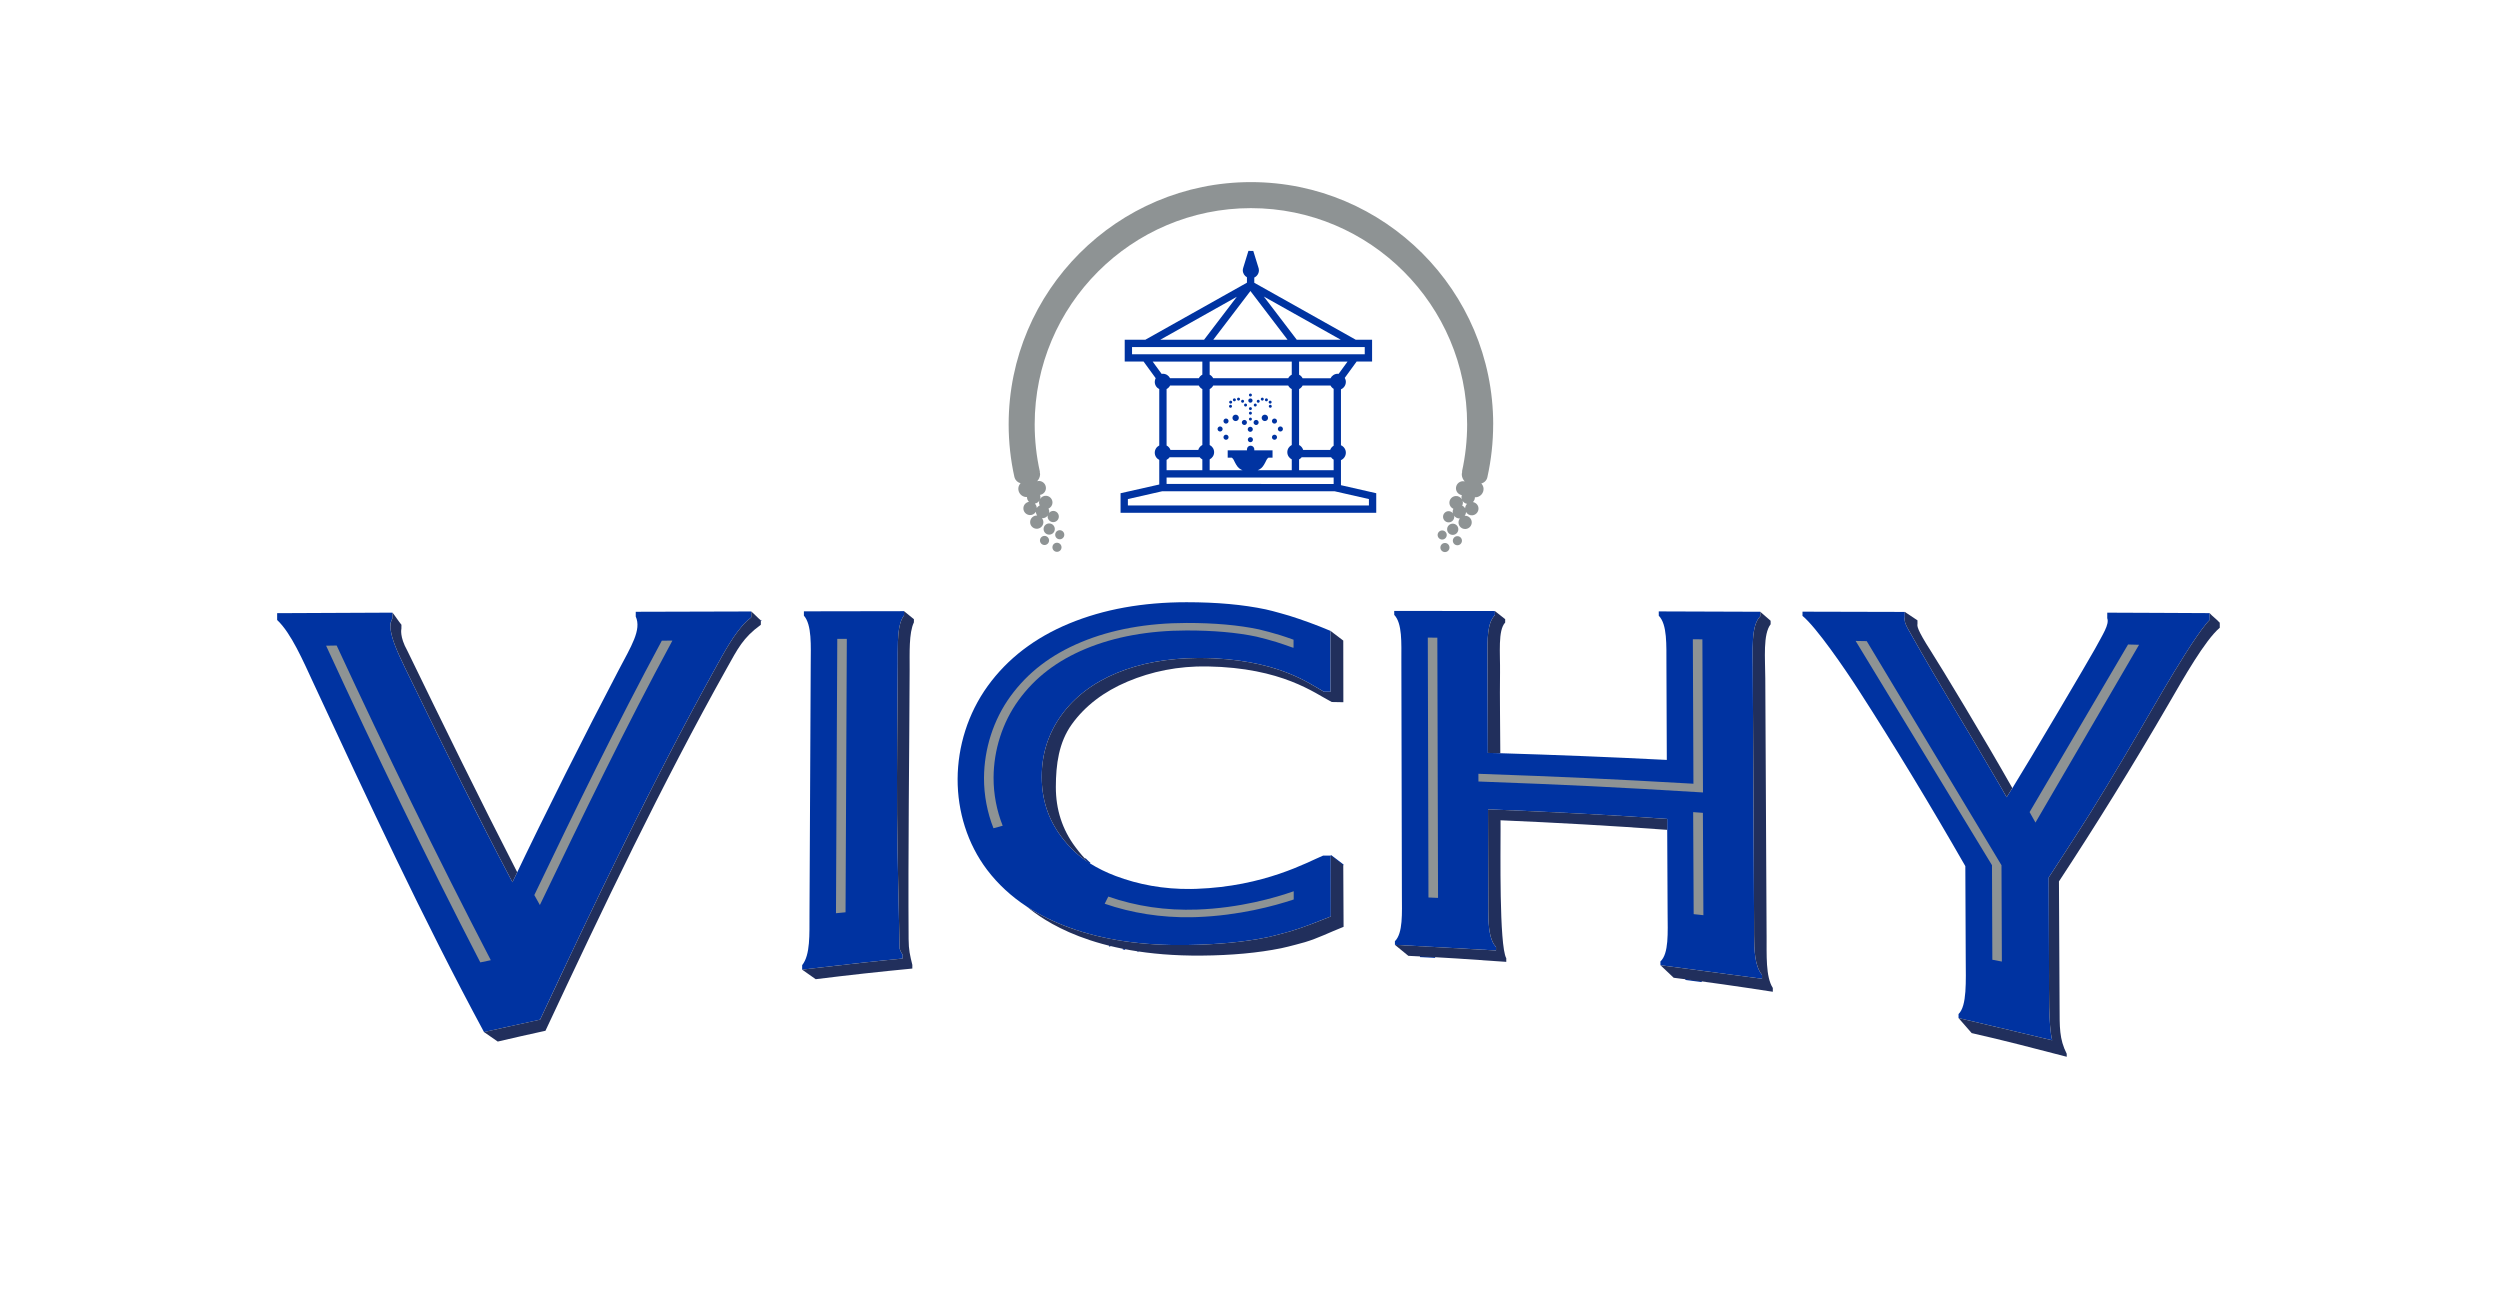<?xml version="1.0" encoding="UTF-8" standalone="no"?>
<svg
   width="465.366pt"
   height="244.121pt"
   viewBox="0 0 465.366 244.121"
   version="1.1"
   id="svg154"
   xmlns="http://www.w3.org/2000/svg"
   xmlns:svg="http://www.w3.org/2000/svg">
  <defs
     id="defs158" />
  <path
     fill-rule="nonzero"
     fill="#0033a1"
     fill-opacity="1"
     d="m 233.578,75.664 c 0.145,0.043 0.301,-0.039 0.348,-0.184 0.043,-0.145 -0.039,-0.301 -0.184,-0.344 -0.145,-0.047 -0.301,0.035 -0.348,0.184 -0.043,0.145 0.039,0.297 0.184,0.344"
     id="path2" />
  <path
     fill-rule="nonzero"
     fill="#0033a1"
     fill-opacity="1"
     d="m 234.297,74.43 c -0.148,-0.043 -0.301,0.039 -0.348,0.184 -0.043,0.145 0.035,0.301 0.184,0.344 0.145,0.047 0.301,-0.035 0.344,-0.18 0.047,-0.148 -0.035,-0.301 -0.18,-0.348"
     id="path4" />
  <path
     fill-rule="nonzero"
     fill="#0033a1"
     fill-opacity="1"
     d="m 235.234,74.375 c 0.043,-0.145 -0.039,-0.301 -0.184,-0.344 -0.145,-0.043 -0.301,0.035 -0.344,0.184 -0.047,0.145 0.035,0.301 0.18,0.344 0.148,0.047 0.301,-0.035 0.348,-0.184"
     id="path6" />
  <path
     fill-rule="nonzero"
     fill="#0033a1"
     fill-opacity="1"
     d="m 235.66,74.691 c 0.145,0.047 0.297,-0.035 0.344,-0.184 0.043,-0.145 -0.035,-0.297 -0.184,-0.344 -0.145,-0.043 -0.301,0.035 -0.344,0.184 -0.047,0.145 0.035,0.301 0.184,0.344"
     id="path8" />
  <path
     fill-rule="nonzero"
     fill="#0033a1"
     fill-opacity="1"
     d="m 236.695,74.938 c 0.047,-0.145 -0.035,-0.297 -0.184,-0.344 -0.145,-0.047 -0.297,0.035 -0.34,0.18 -0.047,0.148 0.035,0.301 0.18,0.348 0.145,0.043 0.301,-0.039 0.344,-0.184"
     id="path10" />
  <path
     fill-rule="nonzero"
     fill="#0033a1"
     fill-opacity="1"
     d="m 236.543,75.367 c -0.148,-0.043 -0.301,0.039 -0.348,0.184 -0.043,0.145 0.039,0.301 0.184,0.344 0.145,0.047 0.301,-0.035 0.348,-0.18 0.043,-0.148 -0.039,-0.301 -0.184,-0.348"
     id="path12" />
  <path
     fill-rule="nonzero"
     fill="#0033a1"
     fill-opacity="1"
     d="m 231.777,75.137 c -0.148,0.043 -0.23,0.199 -0.184,0.344 0.043,0.145 0.199,0.227 0.344,0.184 0.148,-0.047 0.227,-0.199 0.184,-0.348 -0.043,-0.145 -0.199,-0.223 -0.344,-0.18"
     id="path14" />
  <path
     fill-rule="nonzero"
     fill="#0033a1"
     fill-opacity="1"
     d="m 231.387,74.957 c 0.145,-0.043 0.227,-0.199 0.18,-0.344 -0.043,-0.145 -0.199,-0.227 -0.344,-0.184 -0.145,0.047 -0.227,0.199 -0.184,0.348 0.047,0.145 0.199,0.227 0.348,0.18"
     id="path16" />
  <path
     fill-rule="nonzero"
     fill="#0033a1"
     fill-opacity="1"
     d="m 230.465,74.031 c -0.145,0.043 -0.227,0.199 -0.18,0.344 0.043,0.148 0.199,0.23 0.344,0.184 0.145,-0.047 0.227,-0.199 0.184,-0.344 -0.047,-0.148 -0.199,-0.227 -0.348,-0.184"
     id="path18" />
  <path
     fill-rule="nonzero"
     fill="#0033a1"
     fill-opacity="1"
     d="m 229.859,74.691 c 0.145,-0.043 0.227,-0.199 0.184,-0.344 -0.047,-0.148 -0.203,-0.227 -0.348,-0.184 -0.145,0.047 -0.227,0.199 -0.184,0.344 0.047,0.148 0.199,0.23 0.348,0.184"
     id="path20" />
  <path
     fill-rule="nonzero"
     fill="#0033a1"
     fill-opacity="1"
     d="m 229.004,74.594 c -0.148,0.043 -0.227,0.199 -0.184,0.344 0.047,0.145 0.199,0.227 0.344,0.184 0.148,-0.047 0.23,-0.199 0.184,-0.348 -0.043,-0.145 -0.199,-0.227 -0.344,-0.18"
     id="path22" />
  <path
     fill-rule="nonzero"
     fill="#0033a1"
     fill-opacity="1"
     d="m 228.977,75.367 c -0.148,0.047 -0.23,0.199 -0.184,0.348 0.043,0.145 0.199,0.227 0.344,0.18 0.148,-0.043 0.227,-0.199 0.184,-0.344 -0.043,-0.145 -0.199,-0.227 -0.344,-0.184"
     id="path24" />
  <path
     fill-rule="nonzero"
     fill="#0033a1"
     fill-opacity="1"
     d="m 235.027,77.363 c -0.234,0.234 -0.234,0.613 0,0.844 0.23,0.234 0.609,0.234 0.844,0 0.23,-0.23 0.23,-0.609 0,-0.844 -0.234,-0.23 -0.613,-0.23 -0.844,0"
     id="path26" />
  <path
     fill-rule="nonzero"
     fill="#0033a1"
     fill-opacity="1"
     d="m 232.758,81.371 c -0.125,-0.004 -0.246,0.043 -0.34,0.137 -0.184,0.184 -0.184,0.484 0,0.668 0.094,0.094 0.215,0.141 0.34,0.137 0.121,0.004 0.242,-0.043 0.336,-0.137 0.184,-0.184 0.184,-0.484 0,-0.668 -0.094,-0.094 -0.215,-0.141 -0.336,-0.137"
     id="path28" />
  <path
     fill-rule="nonzero"
     fill="#0033a1"
     fill-opacity="1"
     d="m 233.07,80.246 c 0.184,-0.184 0.184,-0.484 0,-0.668 -0.188,-0.184 -0.484,-0.184 -0.672,0 -0.184,0.184 -0.184,0.484 0,0.668 0.188,0.188 0.484,0.188 0.672,0"
     id="path30" />
  <path
     fill-rule="nonzero"
     fill="#0033a1"
     fill-opacity="1"
     d="m 233.488,78.305 c -0.188,0.184 -0.188,0.484 0,0.668 0.184,0.188 0.48,0.188 0.668,0 0.184,-0.184 0.184,-0.484 0,-0.668 -0.188,-0.184 -0.484,-0.184 -0.668,0"
     id="path32" />
  <path
     fill-rule="nonzero"
     fill="#0033a1"
     fill-opacity="1"
     d="m 236.906,78.047 c -0.184,0.188 -0.184,0.484 0,0.672 0.184,0.184 0.484,0.184 0.668,0 0.188,-0.188 0.188,-0.484 0,-0.672 -0.184,-0.184 -0.484,-0.184 -0.668,0"
     id="path34" />
  <path
     fill-rule="nonzero"
     fill="#0033a1"
     fill-opacity="1"
     d="m 238.008,79.52 c -0.188,0.184 -0.188,0.484 0,0.668 0.184,0.184 0.484,0.184 0.668,0 0.184,-0.184 0.184,-0.484 0,-0.668 -0.184,-0.188 -0.484,-0.188 -0.668,0"
     id="path36" />
  <path
     fill-rule="nonzero"
     fill="#0033a1"
     fill-opacity="1"
     d="m 236.906,81.055 c -0.184,0.184 -0.184,0.484 0,0.668 0.184,0.188 0.484,0.188 0.668,0 0.188,-0.184 0.188,-0.484 0,-0.668 -0.184,-0.184 -0.484,-0.184 -0.668,0"
     id="path38" />
  <path
     fill-rule="nonzero"
     fill="#0033a1"
     fill-opacity="1"
     d="m 227.883,81.055 c -0.184,0.184 -0.184,0.484 0,0.668 0.184,0.188 0.484,0.188 0.672,0 0.184,-0.184 0.184,-0.484 0,-0.668 -0.188,-0.184 -0.488,-0.184 -0.672,0"
     id="path40" />
  <path
     fill-rule="nonzero"
     fill="#0033a1"
     fill-opacity="1"
     d="m 229.59,77.363 c -0.234,0.234 -0.234,0.613 0,0.844 0.23,0.234 0.609,0.234 0.844,0 0.23,-0.23 0.23,-0.609 0,-0.844 -0.234,-0.23 -0.613,-0.23 -0.844,0"
     id="path42" />
  <path
     fill-rule="nonzero"
     fill="#0033a1"
     fill-opacity="1"
     d="m 231.305,78.305 c -0.188,0.184 -0.188,0.484 0,0.668 0.184,0.188 0.48,0.188 0.668,0 0.184,-0.184 0.184,-0.484 0,-0.668 -0.188,-0.184 -0.484,-0.184 -0.668,0"
     id="path44" />
  <path
     fill-rule="nonzero"
     fill="#0033a1"
     fill-opacity="1"
     d="m 227.883,78.047 c -0.184,0.188 -0.184,0.484 0,0.672 0.184,0.184 0.484,0.184 0.672,0 0.184,-0.188 0.184,-0.484 0,-0.672 -0.188,-0.184 -0.488,-0.184 -0.672,0"
     id="path46" />
  <path
     fill-rule="nonzero"
     fill="#0033a1"
     fill-opacity="1"
     d="m 226.781,79.52 c -0.184,0.184 -0.184,0.484 0,0.668 0.188,0.184 0.484,0.184 0.672,0 0.184,-0.184 0.184,-0.484 0,-0.668 -0.188,-0.188 -0.484,-0.188 -0.672,0"
     id="path48" />
  <path
     fill-rule="nonzero"
     fill="#0033a1"
     fill-opacity="1"
     d="m 232.566,77.82 c -0.109,0.105 -0.109,0.281 0,0.391 0.105,0.105 0.281,0.105 0.391,0 0.105,-0.109 0.105,-0.285 0,-0.391 -0.109,-0.109 -0.285,-0.109 -0.391,0"
     id="path50" />
  <path
     fill-rule="nonzero"
     fill="#0033a1"
     fill-opacity="1"
     d="m 232.957,76.715 c -0.109,-0.109 -0.281,-0.109 -0.391,0 -0.109,0.105 -0.109,0.281 0,0.391 0.109,0.105 0.281,0.105 0.391,0 0.105,-0.109 0.105,-0.285 0,-0.391"
     id="path52" />
  <path
     fill-rule="nonzero"
     fill="#0033a1"
     fill-opacity="1"
     d="m 232.957,75.867 c -0.109,-0.105 -0.281,-0.105 -0.391,0 -0.109,0.109 -0.109,0.281 0,0.391 0.109,0.105 0.281,0.105 0.391,0 0.105,-0.109 0.105,-0.281 0,-0.391"
     id="path54" />
  <path
     fill-rule="nonzero"
     fill="#0033a1"
     fill-opacity="1"
     d="m 233.043,74.844 c 0.156,-0.156 0.156,-0.41 0,-0.566 -0.156,-0.152 -0.41,-0.152 -0.562,0 -0.156,0.156 -0.156,0.41 0,0.566 0.152,0.156 0.406,0.156 0.562,0"
     id="path56" />
  <path
     fill-rule="nonzero"
     fill="#0033a1"
     fill-opacity="1"
     d="m 232.957,73.727 c 0.105,-0.105 0.105,-0.281 0,-0.391 -0.109,-0.105 -0.281,-0.105 -0.391,0 -0.109,0.109 -0.109,0.285 0,0.391 0.109,0.109 0.281,0.109 0.391,0"
     id="path58" />
  <path
     fill-rule="nonzero"
     fill="#0033a1"
     fill-opacity="1"
     d="m 228.883,85.102 0.059,-0.004"
     id="path60" />
  <path
     fill-rule="nonzero"
     fill="#0033a1"
     fill-opacity="1"
     d="m 236.465,85.098 0.062,0.004"
     id="path62" />
  <path
     fill-rule="nonzero"
     fill="#0033a1"
     fill-opacity="1"
     d="m 254.82,94.094 h -44.867 v -1.195 l 6.402,-1.457 h 32.059 l 6.406,1.457 z M 223.812,67.305 v 2.441 c -0.285,0.145 -0.516,0.375 -0.656,0.66 h -5.352 c -0.246,-0.492 -0.75,-0.832 -1.34,-0.832 -0.078,0 -0.156,0.012 -0.23,0.023 l -1.672,-2.293 z m -13.086,-2.695 h 43.316 v 1.332 h -43.316 z m 19.504,-9.367 -6.098,8 h -8.152 z m 9.445,8 h -13.828 l 6.914,-9.07 z m 1.715,0 -6.133,-8.043 14.332,8.043 z m 7.789,6.352 c -0.055,-0.008 -0.105,-0.02 -0.164,-0.02 -0.586,0 -1.09,0.34 -1.34,0.832 h -5.199 c -0.145,-0.285 -0.375,-0.516 -0.656,-0.66 v -2.441 h 9.023 z m -32.023,19.293 h 31.098 v 1.207 l -31.098,-0.016 z m 0.559,-3.77 h 5.609 c 0.133,0.164 0.297,0.301 0.488,0.395 v 2.016 h -6.656 v -1.926 c 0.223,-0.113 0.414,-0.277 0.559,-0.484 m 11.227,-0.02 h -0.059 z m 7.523,0 h 0.062 z m -2.074,2.309 c 0.562,-0.289 0.844,-0.777 1.129,-1.316 0.156,-0.293 0.301,-0.711 0.586,-0.895 h 0.773 v -1.367 h -3.398 v -0.191 c 0,-0.375 -0.309,-0.68 -0.684,-0.68 -0.375,0 -0.68,0.305 -0.68,0.68 v 0.191 h -3.586 v 1.367 h 0.77 c 0.289,0.184 0.434,0.602 0.586,0.895 0.285,0.539 0.566,1.027 1.129,1.316 0.094,0.047 0.191,0.082 0.289,0.121 h -6.129 v -2.016 c 0.488,-0.25 0.828,-0.75 0.828,-1.336 0,-0.59 -0.34,-1.094 -0.828,-1.34 V 72.426 c 0.285,-0.145 0.512,-0.375 0.656,-0.656 h 13.965 c 0.145,0.281 0.375,0.512 0.66,0.656 v 10.41 c -0.492,0.25 -0.828,0.75 -0.828,1.34 0,0.586 0.336,1.086 0.828,1.336 v 2.016 h -6.355 c 0.098,-0.039 0.195,-0.074 0.289,-0.121 m 13.863,0.121 h -6.434 v -2.016 c 0.188,-0.094 0.352,-0.23 0.484,-0.395 h 5.469 c 0.121,0.184 0.289,0.332 0.48,0.445 z m -0.578,-15.758 c 0.133,0.254 0.332,0.465 0.578,0.609 V 82.969 c -0.297,0.18 -0.531,0.453 -0.652,0.785 h -5.02 c -0.117,-0.402 -0.398,-0.734 -0.762,-0.918 V 72.426 c 0.281,-0.145 0.512,-0.375 0.656,-0.656 z m -7.219,-4.465 v 2.441 c -0.285,0.145 -0.516,0.375 -0.66,0.66 h -13.965 c -0.145,-0.285 -0.371,-0.516 -0.656,-0.66 v -2.441 z m -22.652,4.465 h 5.352 c 0.141,0.281 0.371,0.512 0.656,0.656 v 10.41 c -0.367,0.188 -0.645,0.516 -0.762,0.918 h -5.172 C 217.75,83.395 217.492,83.102 217.156,82.93 V 72.422 c 0.277,-0.145 0.508,-0.371 0.648,-0.652 m 31.812,18.547 v -4.664 c 0.535,-0.234 0.91,-0.766 0.91,-1.387 0,-0.617 -0.375,-1.152 -0.91,-1.383 V 72.469 c 0.535,-0.23 0.91,-0.762 0.91,-1.383 0,-0.273 -0.078,-0.523 -0.203,-0.746 l 2.191,-3.016 c 0.008,-0.004 0.008,-0.012 0.012,-0.02 h 2.883 v -4.062 h -3.055 c -0.012,-0.008 -0.019,-0.02 -0.031,-0.027 l -18.844,-10.578 v -0.969 c 0.508,-0.242 0.863,-0.754 0.863,-1.355 0,-0.117 -0.016,-0.227 -0.039,-0.336 l -1.008,-3.262 -0.906,-0.016 -0.969,3.16 c -0.043,0.141 -0.078,0.293 -0.078,0.453 0,0.562 0.316,1.047 0.773,1.301 v 1.008 l -18.871,10.594 c -0.016,0.008 -0.023,0.02 -0.035,0.027 h -3.848 v 4.062 h 3.52 c 0.004,0.008 0.004,0.016 0.008,0.02 l 2.238,3.074 c -0.105,0.207 -0.172,0.438 -0.172,0.688 0,0.59 0.34,1.094 0.836,1.34 v 10.496 c -0.496,0.25 -0.836,0.754 -0.836,1.344 0,0.59 0.34,1.094 0.836,1.344 V 90.188 l -7.203,1.625 v 3.645 h 47.594 V 91.812 Z m 0,0"
     id="path64" />
  <path
     fill-rule="nonzero"
     fill="#8e9394"
     fill-opacity="1"
     d="m 272.727,94.609 c -0.129,-0.215 -0.316,-0.383 -0.547,-0.488 0.09,-0.188 0.152,-0.391 0.137,-0.609 -0.008,-0.109 -0.047,-0.203 -0.078,-0.301 0.184,0.305 0.484,0.512 0.844,0.578 -0.211,0.215 -0.336,0.504 -0.355,0.82 M 193.543,94.078 c -0.227,0.105 -0.418,0.273 -0.547,0.488 -0.019,-0.32 -0.145,-0.605 -0.359,-0.82 0.363,-0.07 0.664,-0.273 0.848,-0.582 -0.031,0.098 -0.07,0.191 -0.078,0.301 -0.016,0.223 0.047,0.426 0.137,0.613 m 84.41,-15.086 c 0,-24.863 -20.23,-45.094 -45.098,-45.094 -24.863,0 -45.098,20.23 -45.098,45.094 0,3.34 0.367,6.664 1.09,9.887 h 0.016 c 0.145,0.535 0.566,0.934 1.113,1.07 -0.227,0.254 -0.395,0.566 -0.418,0.934 -0.051,0.855 0.598,1.59 1.449,1.641 0.059,0.004 0.105,-0.02 0.16,-0.02 -0.008,0.352 0.133,0.672 0.367,0.906 -0.555,0.102 -0.996,0.551 -1.035,1.137 -0.043,0.695 0.488,1.289 1.18,1.332 0.484,0.031 0.906,-0.227 1.145,-0.613 0.012,0.262 0.098,0.504 0.25,0.703 -0.004,-0.004 -0.008,-0.004 -0.008,-0.004 -0.684,-0.043 -1.266,0.477 -1.309,1.156 -0.043,0.68 0.477,1.262 1.156,1.305 0.68,0.039 1.262,-0.477 1.305,-1.156 0.019,-0.305 -0.09,-0.586 -0.262,-0.812 0.008,0 0.016,0.004 0.027,0.004 0.438,0.027 0.82,-0.188 1.066,-0.52 -0.012,0.051 -0.035,0.09 -0.039,0.145 -0.035,0.574 0.406,1.07 0.98,1.105 0.574,0.035 1.07,-0.402 1.105,-0.98 0.035,-0.574 -0.402,-1.07 -0.977,-1.105 -0.355,-0.023 -0.66,0.145 -0.867,0.402 0.019,-0.078 0.055,-0.145 0.062,-0.227 0.012,-0.219 -0.051,-0.422 -0.141,-0.609 0.406,-0.188 0.711,-0.574 0.742,-1.055 0.039,-0.691 -0.488,-1.289 -1.18,-1.332 -0.488,-0.027 -0.914,0.23 -1.148,0.621 0.035,-0.098 0.074,-0.191 0.082,-0.301 0.012,-0.168 -0.016,-0.332 -0.066,-0.484 0.586,-0.105 1.055,-0.574 1.09,-1.195 0.047,-0.727 -0.508,-1.355 -1.238,-1.398 -0.137,-0.008 -0.262,0.023 -0.391,0.055 0.297,-0.336 0.516,-0.75 0.547,-1.238 0.012,-0.18 -0.039,-0.344 -0.07,-0.512 l 0.035,-0.008 c -0.645,-2.879 -0.973,-5.848 -0.973,-8.832 0,-22.191 18.059,-40.25 40.25,-40.25 22.191,0 40.25,18.059 40.25,40.25 0,2.965 -0.324,5.922 -0.961,8.789 l 0.051,0.012 c -0.047,0.195 -0.098,0.387 -0.086,0.598 0.031,0.484 0.25,0.898 0.547,1.238 -0.125,-0.031 -0.254,-0.062 -0.391,-0.055 -0.727,0.043 -1.281,0.672 -1.238,1.398 0.039,0.621 0.508,1.09 1.09,1.195 -0.051,0.152 -0.074,0.312 -0.066,0.484 0.008,0.109 0.047,0.199 0.078,0.301 -0.23,-0.391 -0.66,-0.652 -1.145,-0.621 -0.691,0.043 -1.223,0.637 -1.18,1.332 0.031,0.48 0.332,0.863 0.742,1.051 -0.09,0.188 -0.152,0.391 -0.137,0.613 0.004,0.082 0.039,0.148 0.059,0.223 -0.207,-0.254 -0.512,-0.422 -0.867,-0.402 -0.574,0.035 -1.012,0.531 -0.977,1.109 0.035,0.574 0.531,1.012 1.105,0.977 0.578,-0.035 1.016,-0.527 0.98,-1.105 -0.004,-0.051 -0.027,-0.09 -0.039,-0.141 0.246,0.328 0.629,0.547 1.07,0.52 0.008,0 0.016,-0.004 0.023,-0.008 -0.176,0.227 -0.281,0.508 -0.262,0.816 0.043,0.68 0.625,1.195 1.305,1.152 0.68,-0.039 1.195,-0.625 1.156,-1.305 -0.043,-0.68 -0.625,-1.195 -1.305,-1.156 -0.004,0.004 -0.008,0.004 -0.012,0.004 0.152,-0.195 0.238,-0.438 0.254,-0.703 0.23,0.387 0.656,0.648 1.141,0.617 0.695,-0.043 1.219,-0.641 1.18,-1.332 -0.039,-0.59 -0.48,-1.035 -1.035,-1.137 0.234,-0.234 0.375,-0.555 0.367,-0.91 0.055,0.004 0.105,0.027 0.156,0.023 0.855,-0.051 1.504,-0.789 1.453,-1.641 -0.023,-0.367 -0.191,-0.684 -0.418,-0.934 0.578,-0.145 1.004,-0.586 1.129,-1.16 0.715,-3.215 1.078,-6.527 1.078,-9.844"
     id="path66" />
  <path
     fill-rule="nonzero"
     fill="#8e9394"
     fill-opacity="1"
     d="m 195.242,99.52 c 0.574,0.035 1.07,-0.402 1.105,-0.977 0.035,-0.578 -0.406,-1.07 -0.98,-1.105 -0.574,-0.039 -1.07,0.402 -1.105,0.977 -0.035,0.578 0.402,1.07 0.98,1.105"
     id="path68" />
  <path
     fill-rule="nonzero"
     fill="#8e9394"
     fill-opacity="1"
     d="m 194.484,99.758 c -0.469,-0.027 -0.867,0.328 -0.898,0.797 -0.027,0.465 0.328,0.867 0.797,0.898 0.465,0.027 0.867,-0.328 0.898,-0.797 0.027,-0.465 -0.328,-0.871 -0.797,-0.898"
     id="path70" />
  <path
     fill-rule="nonzero"
     fill="#8e9394"
     fill-opacity="1"
     d="m 197.32,98.695 c -0.469,-0.031 -0.871,0.328 -0.898,0.793 -0.031,0.469 0.324,0.871 0.793,0.898 0.465,0.027 0.871,-0.328 0.898,-0.793 0.027,-0.469 -0.328,-0.871 -0.793,-0.898"
     id="path72" />
  <path
     fill-rule="nonzero"
     fill="#8e9394"
     fill-opacity="1"
     d="m 196.805,101.031 c -0.469,-0.031 -0.871,0.324 -0.898,0.793 -0.031,0.469 0.328,0.871 0.793,0.898 0.469,0.027 0.871,-0.328 0.898,-0.793 0.027,-0.469 -0.328,-0.871 -0.793,-0.898"
     id="path74" />
  <path
     fill-rule="nonzero"
     fill="#8e9394"
     fill-opacity="1"
     d="m 270.484,99.566 c 0.574,-0.035 1.012,-0.531 0.977,-1.105 -0.035,-0.578 -0.531,-1.016 -1.105,-0.98 -0.574,0.035 -1.016,0.531 -0.977,1.105 0.035,0.578 0.527,1.016 1.105,0.98"
     id="path76" />
  <path
     fill-rule="nonzero"
     fill="#8e9394"
     fill-opacity="1"
     d="m 271.238,99.805 c -0.469,0.027 -0.824,0.43 -0.797,0.898 0.031,0.469 0.434,0.824 0.902,0.793 0.465,-0.027 0.82,-0.43 0.793,-0.898 -0.031,-0.465 -0.43,-0.82 -0.898,-0.793"
     id="path78" />
  <path
     fill-rule="nonzero"
     fill="#8e9394"
     fill-opacity="1"
     d="m 269.305,99.535 c -0.031,-0.469 -0.434,-0.824 -0.898,-0.793 -0.469,0.027 -0.824,0.43 -0.797,0.895 0.031,0.469 0.43,0.824 0.898,0.797 0.469,-0.027 0.824,-0.434 0.797,-0.898"
     id="path80" />
  <path
     fill-rule="nonzero"
     fill="#8e9394"
     fill-opacity="1"
     d="m 268.922,101.074 c -0.469,0.027 -0.824,0.434 -0.797,0.898 0.027,0.469 0.434,0.824 0.898,0.793 0.469,-0.027 0.824,-0.43 0.793,-0.895 -0.027,-0.469 -0.43,-0.824 -0.895,-0.797"
     id="path82" />
  <path
     fill="none"
     stroke-width="0.25"
     stroke-linecap="butt"
     stroke-linejoin="miter"
     stroke="#0033a1"
     stroke-opacity="1"
     stroke-miterlimit="10"
     d="m 211.777,177.09 c 0.039,0.008 0.078,0.016 0.117,0.019 -0.039,-0.004 -0.078,-0.012 -0.117,-0.019 z m 0,0"
     id="path84" />
  <path
     fill="none"
     stroke-width="0.25"
     stroke-linecap="butt"
     stroke-linejoin="miter"
     stroke="#0033a1"
     stroke-opacity="1"
     stroke-miterlimit="10"
     d="m 247.719,159.273 c 0.758,0.586 1.562,1.184 2.324,1.77 -0.758,-0.586 -1.566,-1.184 -2.324,-1.77 z m 0,0"
     id="path86" />
  <path
     fill="none"
     stroke-width="0.25"
     stroke-linecap="butt"
     stroke-linejoin="miter"
     stroke="#0033a1"
     stroke-opacity="1"
     stroke-miterlimit="10"
     d="m 202.902,160.715 c -0.324,-0.277 -0.617,-0.582 -0.918,-0.875 0.285,0.297 0.586,0.59 0.918,0.875 z m 0,0"
     id="path88" />
  <path
     fill="none"
     stroke-width="0.25"
     stroke-linecap="butt"
     stroke-linejoin="miter"
     stroke="#0033a1"
     stroke-opacity="1"
     stroke-miterlimit="10"
     d="m 209.008,176.609 c 0.145,0.027 0.293,0.055 0.441,0.082 -0.148,-0.027 -0.297,-0.055 -0.441,-0.082 z m 0,0"
     id="path90" />
  <path
     fill="none"
     stroke-width="0.25"
     stroke-linecap="butt"
     stroke-linejoin="miter"
     stroke="#0033a1"
     stroke-opacity="1"
     stroke-miterlimit="10"
     d="m 141.633,115.488 c 0,0.008 0,0.035 0,0.047 0,-0.016 0,-0.031 0,-0.047 0,-0.004 -0.004,-0.004 -0.008,-0.008 0.004,0.004 0.008,0.004 0.008,0.008 z m 0,0"
     id="path92" />
  <path
     fill="none"
     stroke-width="0.25"
     stroke-linecap="butt"
     stroke-linejoin="miter"
     stroke="#0033a1"
     stroke-opacity="1"
     stroke-miterlimit="10"
     d="m 267.148,178.18 c -0.945,-0.051 -1.879,-0.098 -2.816,-0.145 0.941,0.043 1.879,0.094 2.816,0.145 z m 0,0"
     id="path94" />
  <path
     fill="none"
     stroke-width="0.25"
     stroke-linecap="butt"
     stroke-linejoin="miter"
     stroke="#0033a1"
     stroke-opacity="1"
     stroke-miterlimit="10"
     d="m 206.445,176.035 c 0.082,0.023 0.168,0.039 0.25,0.059 -0.082,-0.019 -0.168,-0.035 -0.25,-0.059 z m 0,0"
     id="path96" />
  <path
     fill="none"
     stroke-width="0.25"
     stroke-linecap="butt"
     stroke-linejoin="miter"
     stroke="#0033a1"
     stroke-opacity="1"
     stroke-miterlimit="10"
     d="m 372.172,191.305 c -0.055,-0.012 -0.082,-0.019 -0.082,-0.019 z m 0,0"
     id="path98" />
  <path
     fill-rule="nonzero"
     fill="#0033a1"
     fill-opacity="1"
     d="m 221.023,175.91 c 5.645,-0.094 10.574,-0.551 14.805,-1.422 1.418,-0.293 4.422,-1.145 4.422,-1.145 2.453,-0.742 4.793,-1.676 7.484,-2.746 -0.004,-3.777 -0.008,-7.551 -0.016,-11.324 0,-0.004 -1.133,-0.008 -1.41,-0.012 -2.988,1.238 -10.883,5.742 -23.629,6.195 -0.32,0.012 -0.637,0.019 -0.957,0.023 -5.164,0.066 -9.852,-0.836 -14.039,-2.414 -1.75,-0.66 -3.34,-1.445 -4.781,-2.348 -2.207,-1.391 -3.883,-3.02 -5.355,-4.988 -2.434,-3.254 -3.637,-6.934 -3.629,-11.156 v -0.062 c 0.012,-4.227 1.242,-8.047 3.691,-11.426 2.441,-3.379 5.891,-5.992 10.324,-7.832 4.438,-1.84 9.43,-2.707 14.969,-2.77 0.148,0 0.301,-0.004 0.445,-0.004 14.363,0.078 20.43,4.832 23.117,6.289 0.301,0.004 0.918,-0.004 1.219,0 -0.004,-3.777 -0.008,-7.555 -0.012,-11.332 -2.68,-1.133 -5.223,-2.051 -7.664,-2.82 0,0 -2.984,-0.883 -4.398,-1.184 -4.203,-0.887 -9.105,-1.332 -14.719,-1.332 -8.145,0 -15.434,1.301 -21.859,3.961 -6.418,2.66 -11.48,6.535 -15.172,11.641 -3.691,5.102 -5.578,11.273 -5.602,17.312 -0.019,6.039 1.82,12.055 5.48,16.891 2.039,2.691 4.52,4.965 7.414,6.867 2.312,1.523 5.047,2.852 7.906,3.895 6.445,2.348 13.77,3.379 21.965,3.242"
     id="path100" />
  <path
     fill-rule="nonzero"
     fill="#0033a1"
     fill-opacity="1"
     d="m 95.391,164.223 c -6.324,-11.941 -12.523,-24.559 -18.938,-37.73 -1.375,-2.828 -2.852,-5.734 -3.469,-7.988 -0.188,-0.68 -0.293,-1.293 -0.309,-1.836 -0.012,-0.461 0.047,-0.863 0.195,-1.199 0.047,-0.109 0.098,-0.219 0.168,-0.312 0,-0.305 0.016,-0.816 0.016,-1.117 -7.125,0.039 -14.34,0.055 -21.465,0.098 v 1.27 c 2.613,2.445 4.801,7.543 6.84,11.926 10.039,21.594 20.293,43.699 31.668,64.781 0.43,-0.102 7.848,-1.758 10.441,-2.312 10.262,-21.961 20.781,-44.012 32.406,-65.031 1.809,-3.27 3.766,-6.941 6,-9.086 0.223,-0.215 0.453,-0.402 0.68,-0.586 0.074,-0.059 0.145,-0.129 0.215,-0.184 0,-0.242 -0.004,-0.852 0,-1.094 -7.129,0.023 -14.371,0.027 -21.496,0.059 0,0.281 -0.004,0.594 -0.004,0.879 1.113,2.488 -0.809,5.457 -3.266,10.145 -6.211,11.855 -13.43,26.176 -19.684,39.32"
     id="path102" />
  <path
     fill-rule="nonzero"
     fill="#0033a1"
     fill-opacity="1"
     d="m 168.023,178.426 c 0,-0.242 0.004,-0.484 0.004,-0.73 -0.242,-0.293 -0.418,-0.68 -0.57,-1.102 -0.156,-8.352 -0.406,-16.812 -0.465,-25.086 -0.07,-9.227 0.078,-18.668 0.121,-28.004 0.004,-1.359 -0.019,-2.781 0.031,-4.109 0.074,-1.996 0.324,-3.793 1.145,-4.859 -0.004,-0.246 -0.004,-0.523 -0.008,-0.77 -6.164,0.012 -12.473,0.012 -18.637,0.031 -0.004,0.262 -0.004,0.539 -0.004,0.801 1.512,1.719 1.285,5.555 1.27,9.184 -0.074,15.496 -0.152,30.996 -0.227,46.492 -0.019,3.629 0.172,7.473 -1.363,9.383 0,0.215 -0.004,0.84 -0.004,0.84 0,0 7.477,-0.887 11.152,-1.285 2.52,-0.27 5.035,-0.543 7.555,-0.785"
     id="path104" />
  <path
     fill-rule="nonzero"
     fill="#0033a1"
     fill-opacity="1"
     d="m 375.609,192.102 c 0.023,0.004 0.039,0.012 0.039,0.012 l -0.039,-0.012 c -0.168,-0.039 -0.836,-0.191 -1.191,-0.273 -0.086,-0.023 -0.184,-0.043 -0.285,-0.066 3.461,0.82 6.793,1.613 7.879,1.883 -0.719,-2.707 -0.582,-9.793 -0.59,-12.047 -0.016,-5.152 -0.062,-18.172 -0.062,-18.258 0.086,-0.133 5.246,-8.012 7.668,-11.891 4.004,-6.41 7.969,-13.199 11.984,-20.121 1.832,-3.164 5.277,-9.039 7.957,-12.918 0.254,-0.371 0.504,-0.723 0.746,-1.051 0.609,-0.836 1.168,-1.531 1.629,-1.996 0,-0.328 -0.035,-0.906 -0.035,-1.234 -6.25,-0.047 -12.801,-0.047 -19.051,-0.086 0,0.309 0,0.723 -0.004,1.031 0.43,1.141 -0.793,2.957 -2.348,5.828 -0.879,1.625 -11.906,20.328 -15.434,26.016 -0.004,-0.004 -0.004,-0.004 -0.008,-0.008 -0.301,0.484 -0.91,1.453 -0.938,1.488 -0.004,0.008 -0.359,-0.66 -1.285,-2.254 -6.246,-10.754 -10.945,-18.152 -16.98,-28.906 -0.379,-0.68 -0.863,-1.52 -0.691,-2.391 0,-0.273 0,-0.664 0,-0.941 -6.25,-0.031 -12.789,-0.023 -19.039,-0.047 0,0.266 -0.008,0.516 -0.008,0.781 2.562,2.078 7.926,9.898 10.418,13.77 6.652,10.324 13.277,21.266 19.898,32.816 0.023,5.73 0.047,11.461 0.074,17.191 0.016,4.246 0.25,8.832 -1.34,10.344 0,0.246 0,0.492 0,0.742 0.109,0.023 4.848,1.141 9.41,2.223 z m 0,0"
     id="path106" />
  <path
     fill-rule="nonzero"
     fill="#0033a1"
     fill-opacity="1"
     d="m 327.992,181.457 c -0.367,-0.422 -0.637,-0.961 -0.844,-1.566 -0.723,-2.105 -0.617,-5.156 -0.633,-8.133 -0.047,-9.32 -0.094,-18.641 -0.141,-27.961 -0.031,-6.566 -0.066,-13.133 -0.102,-19.699 -0.012,-2.344 -0.102,-4.695 0.203,-6.555 0.129,-0.805 0.332,-1.523 0.652,-2.094 0.152,-0.277 0.332,-0.52 0.543,-0.727 -0.004,-0.281 -0.004,-0.562 -0.004,-0.844 -6.207,-0.019 -12.688,-0.047 -18.895,-0.066 0,0.27 0.004,0.535 0.004,0.801 1.605,1.648 1.406,5.438 1.426,9.113 0.027,5.91 0.043,11.82 0.07,17.73 -10.41,-0.531 -20.812,-0.941 -31.234,-1.254 v -0.004 c -0.535,-0.012 -1.688,-0.031 -2.078,-0.043 -0.019,-5.645 -0.039,-11.297 -0.059,-16.941 0,-0.652 -0.008,-1.301 -0.012,-1.941 -0.008,-0.863 0.004,-1.699 0.047,-2.488 0.086,-1.48 0.312,-2.781 0.883,-3.691 0.137,-0.219 0.281,-0.422 0.457,-0.594 0,-0.25 -0.004,-0.5 -0.004,-0.75 0,0 -0.234,-0.008 -0.234,-0.008 -6.168,-0.012 -12.336,-0.019 -18.508,-0.023 0,0.242 0,0.492 0.004,0.738 1.52,1.598 1.32,5.188 1.328,8.598 0.012,5.996 0.027,11.996 0.039,17.992 0.019,8.512 0.039,17.023 0.059,25.535 0.008,3.41 0.223,7.098 -1.301,8.629 0.004,0.219 0.004,0.438 0.004,0.652 v 0.019 c 0,-0.035 18.172,1.012 18.82,1.047 0,-0.219 0,-0.434 0,-0.652 -0.5,-0.508 -0.812,-1.223 -1.027,-2.051 -0.484,-1.883 -0.402,-4.41 -0.41,-6.863 -0.019,-5.566 -0.035,-11.137 -0.055,-16.707 0.117,0.004 0.234,0.008 0.348,0.012 0.305,0.016 0.605,0.027 0.91,0.039 10.789,0.438 21.312,0.977 32.09,1.73 0,0.168 0.008,1.781 0.008,2.035 0.027,5.148 0.051,10.301 0.074,15.453 0.019,3.676 0.254,7.59 -1.34,9.047 0.004,0.234 0.004,0.465 0.004,0.699 0,0 18.73,2.492 18.91,2.52 0,-0.246 0,-0.488 -0.004,-0.734"
     id="path108" />
  <path
     fill="none"
     stroke-width="0.25"
     stroke-linecap="butt"
     stroke-linejoin="miter"
     stroke="#0033a1"
     stroke-opacity="1"
     stroke-miterlimit="10"
     d="m 313.734,182.289 c 1.012,0.129 2.023,0.266 3.039,0.398 -1.02,-0.137 -2.027,-0.27 -3.039,-0.398 z m 0,0"
     id="path110" />
  <path
     fill-rule="nonzero"
     fill="#8e9394"
     fill-opacity="1"
     d="m 100.496,168.469 c 7.945,-16.555 15.93,-33.074 24.672,-49.227 -0.656,0.012 -1.312,0.012 -1.973,0.019 -8.391,15.555 -16.09,31.426 -23.734,47.352 0.414,0.746 0.621,1.117 1.035,1.855"
     id="path112" />
  <path
     fill-rule="nonzero"
     fill="#8e9394"
     fill-opacity="1"
     d="m 60.703,120.195 c 9.168,19.914 18.652,39.469 28.703,58.949 0.781,-0.164 1.176,-0.242 1.957,-0.406 -10.039,-19.355 -19.523,-38.789 -28.695,-58.578 -0.785,0.016 -1.18,0.023 -1.965,0.035"
     id="path114" />
  <path
     fill-rule="nonzero"
     fill="#8e9394"
     fill-opacity="1"
     d="m 265.781,118.688 c 0.043,16.125 0.082,32.25 0.121,48.375 0.598,0.027 1.191,0.055 1.785,0.078 -0.043,-16.148 -0.086,-32.297 -0.129,-48.441 -0.594,-0.004 -1.184,-0.008 -1.777,-0.012"
     id="path116" />
  <path
     fill-rule="nonzero"
     fill="#8e9394"
     fill-opacity="1"
     d="m 315.176,151.176 0.094,18.988 c 0.602,0.066 1.207,0.129 1.812,0.195 -0.027,-6.352 -0.062,-12.703 -0.094,-19.051 -0.605,-0.047 -1.211,-0.09 -1.812,-0.133"
     id="path118" />
  <path
     fill-rule="nonzero"
     fill="#8e9394"
     fill-opacity="1"
     d="m 233.883,118.508 c 0.742,0.156 2.641,0.68 3.707,1.004 0.762,0.234 1.926,0.641 3.012,1.027 0.062,0.023 0.125,0.023 0.188,0.035 0,-0.5 0,-1 0,-1.496 -0.941,-0.332 -1.887,-0.664 -2.559,-0.867 -1.043,-0.32 -3.043,-0.871 -3.887,-1.055 -3.785,-0.801 -8.316,-1.199 -13.453,-1.195 -7.324,0.008 -13.922,1.191 -19.613,3.559 -5.641,2.348 -9.957,5.652 -13.199,10.113 -3.145,4.332 -4.891,9.754 -4.91,15.195 -0.012,3.199 0.609,6.414 1.762,9.344 0.57,-0.152 1.145,-0.305 1.715,-0.465 -1.109,-2.801 -1.707,-5.879 -1.695,-8.945 0.019,-5.176 1.672,-10.324 4.66,-14.434 3.062,-4.215 7.145,-7.336 12.48,-9.559 5.438,-2.262 11.762,-3.398 18.801,-3.41 4.98,-0.004 9.352,0.379 12.992,1.148"
     id="path120" />
  <path
     fill-rule="nonzero"
     fill="#8e9394"
     fill-opacity="1"
     d="m 222.879,170.707 c 7.742,-0.289 14.281,-2.051 17.941,-3.273 0,-0.512 0,-1.023 0,-1.531 -3.344,1.176 -10.016,3.129 -17.996,3.41 -5.781,0.203 -11.301,-0.602 -16.52,-2.418 -0.215,0.445 -0.441,0.891 -0.672,1.332 5.102,1.754 10.508,2.594 16.09,2.512 0.383,-0.004 0.77,-0.016 1.156,-0.031"
     id="path122" />
  <path
     fill-rule="nonzero"
     fill="#8e9394"
     fill-opacity="1"
     d="m 315.117,118.992 c 0.043,10.758 0.066,16.137 0.109,26.895 -16.004,-0.914 -24.008,-1.281 -40.027,-1.848 0.004,0.469 0.004,0.969 0.008,1.434 16.723,0.617 25.086,1.023 41.797,2.039 0,0 -0.062,-18.98 -0.109,-28.504 -0.711,-0.004 -1.066,-0.008 -1.777,-0.016"
     id="path124" />
  <path
     fill-rule="nonzero"
     fill="#8e9394"
     fill-opacity="1"
     d="m 157.633,118.926 h -1.777 l -0.242,51.066 1.781,-0.172 z m 0,0"
     id="path126" />
  <path
     fill-rule="nonzero"
     fill="#8e9394"
     fill-opacity="1"
     d="m 345.422,119.309 2.062,0.035 25.086,41.719 0.07,17.926 -1.773,-0.336 -0.066,-17.602 z m 0,0"
     id="path128" />
  <path
     fill-rule="nonzero"
     fill="#8e9394"
     fill-opacity="1"
     d="m 398.176,120.023 -19.281,33.094 -1.094,-1.949 18.328,-31.199 z m 0,0"
     id="path130" />
  <path
     fill-rule="nonzero"
     fill="#212f5c"
     fill-opacity="1"
     d="m 73.055,114.039 c 0,0.078 0,0.164 -0.004,0.258 -0.004,0.285 -0.012,0.633 -0.012,0.855 -0.07,0.098 -0.121,0.207 -0.168,0.32 -0.039,0.082 -0.055,0.184 -0.078,0.273 -0.078,0.277 -0.125,0.578 -0.117,0.922 0.016,0.539 0.121,1.156 0.309,1.836 0.152,0.562 0.359,1.168 0.609,1.801 0.246,0.633 0.531,1.297 0.844,1.977 0.309,0.684 0.641,1.383 0.98,2.086 0.344,0.707 0.695,1.418 1.035,2.125 6.391,13.125 12.637,25.824 18.938,37.73 0.293,-0.617 0.59,-1.238 0.887,-1.859 -7.016,-13.652 -13.754,-27.441 -20.461,-41.246 -1.484,-2.648 -1.098,-4.078 -1.098,-4.078 0.004,-0.16 0.004,-0.578 0.008,-0.742 -0.562,-0.68 -1.109,-1.57 -1.672,-2.258 z m 0,0"
     id="path132" />
  <path
     fill-rule="nonzero"
     fill="#212f5c"
     fill-opacity="1"
     d="m 139.84,114.059 c 0,0.285 0,0.672 0,0.855 -0.07,0.055 -0.141,0.125 -0.215,0.184 -0.227,0.184 -0.457,0.371 -0.684,0.586 -2.23,2.145 -4.188,5.816 -5.996,9.086 -2.906,5.258 -5.746,10.574 -8.523,15.941 -4.172,8.051 -8.219,16.203 -12.184,24.406 -3.965,8.203 -7.848,16.449 -11.699,24.684 -0.16,0.035 -0.34,0.074 -0.539,0.117 -0.395,0.086 -0.852,0.184 -1.352,0.293 -0.566,0.125 -1.191,0.262 -1.832,0.406 -0.359,0.078 -0.719,0.156 -1.082,0.238 -0.254,0.055 -0.504,0.109 -0.754,0.168 -1.383,0.305 -2.695,0.598 -3.613,0.805 -0.23,0.051 -0.434,0.094 -0.609,0.133 -0.141,0.035 -0.262,0.059 -0.363,0.082 -0.145,0.035 -0.258,0.059 -0.297,0.07 0,0 1.727,1.184 2.555,1.77 2.957,-0.695 5.918,-1.363 8.879,-2.008 10.676,-22.805 21.605,-45.773 33.762,-67.488 2.035,-3.633 3.012,-5.684 6.328,-8.082 0.004,-0.121 0.008,-0.699 0.012,-0.816 -0.594,-0.496 -1.199,-1.168 -1.793,-1.668 0,0.059 0,0.145 0,0.238"
     id="path134" />
  <path
     fill-rule="nonzero"
     fill="#212f5c"
     fill-opacity="1"
     d="m 202.902,160.715 c -1.086,-0.934 -1.883,-1.918 -2.727,-3.043 -2.434,-3.25 -3.645,-6.988 -3.633,-11.203 0.012,-4.125 0.531,-8.277 2.996,-11.68 2.465,-3.406 5.926,-6.047 10.359,-7.918 4.43,-1.867 9.406,-2.918 14.91,-2.816 13.906,0.25 19.879,4.965 23.094,6.621 0.719,0.012 1.438,0.031 2.16,0.039 -0.008,-3.824 -0.012,-7.645 -0.016,-11.473 -0.793,-0.602 -1.582,-1.203 -2.375,-1.805 0.004,3.777 0.008,7.555 0.012,11.336 -0.301,-0.004 -0.918,0 -1.219,0 -2.688,-1.461 -8.754,-6.215 -23.117,-6.293 -0.145,0 -0.297,0.004 -0.445,0.004 -5.539,0.062 -10.531,0.93 -14.969,2.77 -4.434,1.84 -7.883,4.453 -10.328,7.832 -2.445,3.379 -3.676,7.199 -3.688,11.426 v 0.062 c -0.008,4.219 1.195,7.902 3.629,11.156 1.473,1.969 3.148,3.598 5.355,4.984"
     id="path136" />
  <path
     fill-rule="nonzero"
     fill="#212f5c"
     fill-opacity="1"
     d="m 276.961,140.156 c 0.469,0.016 2.012,0.039 2.316,0.047 -0.016,-5.016 -0.117,-10.086 -0.051,-15.02 0.047,-3.59 -0.418,-7.867 0.957,-9.297 0,-0.113 0,-0.52 0,-0.633 -0.637,-0.504 -1.273,-1.004 -1.91,-1.504 0,0.25 0.004,0.504 0.004,0.754 -0.176,0.168 -0.324,0.371 -0.457,0.59 -0.57,0.91 -0.797,2.211 -0.883,3.691 -0.043,0.789 -0.055,1.625 -0.047,2.488 0.004,0.641 0.012,1.289 0.012,1.941 0.019,5.645 0.039,11.297 0.059,16.941"
     id="path138" />
  <path
     fill-rule="nonzero"
     fill="#212f5c"
     fill-opacity="1"
     d="m 168.289,114.535 c -0.82,1.066 -1.07,2.863 -1.145,4.859 -0.051,1.328 -0.027,2.746 -0.031,4.109 -0.043,9.336 -0.188,18.777 -0.125,28.004 0.062,8.273 0.312,16.734 0.469,25.086 0.152,0.422 0.328,0.809 0.57,1.105 -0.004,0.242 -0.004,0.484 -0.004,0.727 -2.52,0.242 -5.035,0.516 -7.551,0.785 -3.68,0.398 -11.156,1.285 -11.156,1.285 0.844,0.594 1.684,1.188 2.527,1.777 5.949,-0.742 12.031,-1.41 17.984,-1.98 0,-0.133 0.004,-0.543 0.004,-0.676 -0.441,-1.801 -0.68,-2.75 -0.695,-4.801 -0.109,-16.551 0.129,-33.445 0.191,-50.168 0.012,-3.059 -0.16,-6.828 0.793,-8.797 0,-0.133 0,-0.453 0.004,-0.59 -0.055,-0.043 -1.809,-1.469 -1.844,-1.496 0,0.246 0.004,0.523 0.008,0.77"
     id="path140" />
  <path
     fill-rule="nonzero"
     fill="#212f5c"
     fill-opacity="1"
     d="m 375.609,192.102 0.039,0.012 c 0,0 -0.016,-0.008 -0.039,-0.012"
     id="path142" />
  <path
     fill-rule="nonzero"
     fill="#212f5c"
     fill-opacity="1"
     d="m 372.172,191.305 -0.082,-0.019 c 0,0 0.027,0.008 0.082,0.019 m 41.031,-75.387 c -0.977,-0.996 -1.273,-1.105 -1.895,-1.789 0,0.328 0.035,0.906 0.035,1.234 -0.461,0.465 -1.02,1.16 -1.629,1.996 -0.242,0.328 -0.488,0.68 -0.746,1.051 -2.68,3.875 -6.125,9.75 -7.957,12.918 -4.016,6.922 -7.984,13.711 -11.984,20.121 -2.422,3.879 -7.582,11.758 -7.668,11.891 0,0.086 0.047,13.105 0.062,18.258 0.008,2.254 -0.129,9.34 0.59,12.047 -1.086,-0.27 -4.418,-1.062 -7.879,-1.883 0.102,0.023 0.195,0.043 0.281,0.066 0.359,0.082 1.027,0.234 1.195,0.273 l -1.625,-0.375 c -4.562,-1.082 -9.301,-2.199 -9.41,-2.223 0.82,0.93 1.637,1.863 2.453,2.805 5.805,1.305 11.906,2.902 17.691,4.406 0,-0.184 -0.004,-0.367 -0.004,-0.551 -1.398,-2.781 -1.312,-4.918 -1.328,-8.957 -0.031,-7.703 -0.078,-15.422 -0.117,-23.133 6.812,-10.367 13.645,-21.367 20.484,-33.164 2.762,-4.77 6.699,-11.727 9.453,-14.059 0,-0.137 0,-0.797 -0.004,-0.934"
     id="path144" />
  <path
     fill-rule="nonzero"
     fill="#212f5c"
     fill-opacity="1"
     d="m 373.527,148.398 c 0.035,-0.043 0.863,-1.367 1.066,-1.695 -5.148,-9.129 -13.359,-22.687 -15.156,-25.484 -2.637,-4.105 -2.566,-4.688 -2.504,-5.078 0,-0.121 0,-0.547 -0.004,-0.668 -0.941,-0.645 -2.34,-1.57 -2.359,-1.566 0,0.277 0,0.668 0,0.941 -0.172,0.871 0.312,1.711 0.691,2.387 6.035,10.758 10.734,18.156 16.98,28.91 0.926,1.594 1.281,2.258 1.285,2.254"
     id="path146" />
  <path
     fill-rule="nonzero"
     fill="#212f5c"
     fill-opacity="1"
     d="m 328.844,174.148 c -0.078,-15.965 -0.16,-31.93 -0.242,-47.895 -0.019,-3.707 -0.449,-8.211 0.996,-10.051 0,-0.113 0,-0.539 -0.004,-0.652 -0.641,-0.562 -1.285,-1.117 -1.93,-1.672 0.004,0.281 0.004,0.562 0.008,0.844 -0.211,0.207 -0.391,0.449 -0.543,0.727 -0.32,0.57 -0.523,1.289 -0.652,2.094 -0.305,1.859 -0.215,4.211 -0.203,6.555 0.035,6.566 0.07,13.133 0.102,19.699 0.047,9.32 0.094,18.641 0.141,27.961 0.016,2.977 -0.09,6.027 0.633,8.133 0.211,0.605 0.477,1.145 0.844,1.57 0,0.242 0.004,0.484 0.004,0.73 -0.18,-0.027 -18.91,-2.52 -18.91,-2.52 0,0 2.426,2.305 2.461,2.336 6.07,0.75 12.395,1.668 18.453,2.605 0,-0.133 0,-0.574 0,-0.707 -1.348,-2.082 -1.137,-6.148 -1.156,-9.758"
     id="path148" />
  <path
     fill-rule="nonzero"
     fill="#212f5c"
     fill-opacity="1"
     d="m 247.719,159.273 c 0.008,3.773 0.012,7.547 0.016,11.32 -2.691,1.074 -5.035,2.008 -7.484,2.75 0,0 -3.004,0.852 -4.426,1.145 -4.227,0.871 -9.16,1.328 -14.801,1.422 -8.195,0.137 -15.52,-0.898 -21.965,-3.242 -2.859,-1.043 -5.59,-2.371 -7.906,-3.895 2.926,2.395 12.117,9.277 32.508,9.109 5.645,-0.047 10.578,-0.512 14.805,-1.367 1.422,-0.285 4.426,-1.129 4.426,-1.129 2.453,-0.73 4.52,-1.797 7.211,-2.859 -0.035,-3.832 -0.023,-7.652 -0.059,-11.484 -0.762,-0.586 -1.566,-1.184 -2.324,-1.77"
     id="path150" />
  <path
     fill-rule="nonzero"
     fill="#212f5c"
     fill-opacity="1"
     d="m 279.324,154.52 -0.004,-1.828 c 10.434,0.449 20.605,1.012 31.027,1.781 0,-0.254 -0.008,-1.867 -0.008,-2.035 -10.777,-0.758 -21.301,-1.297 -32.09,-1.73 -0.305,-0.012 -0.605,-0.027 -0.91,-0.039 -0.113,-0.004 -0.23,-0.008 -0.348,-0.012 0.019,5.57 0.035,11.141 0.055,16.711 0.008,2.449 -0.074,4.977 0.41,6.859 0.215,0.824 0.527,1.543 1.027,2.051 0,0.219 0,0.434 0,0.652 -0.648,-0.039 -18.82,-1.082 -18.82,-1.047 0.832,0.68 1.664,1.359 2.496,2.043 6.004,0.273 12.227,0.684 18.227,1.121 0,-0.129 0,-0.543 0,-0.672 -1.34,-2.359 -1.047,-20.461 -1.062,-23.855"
     id="path152" />
</svg>
